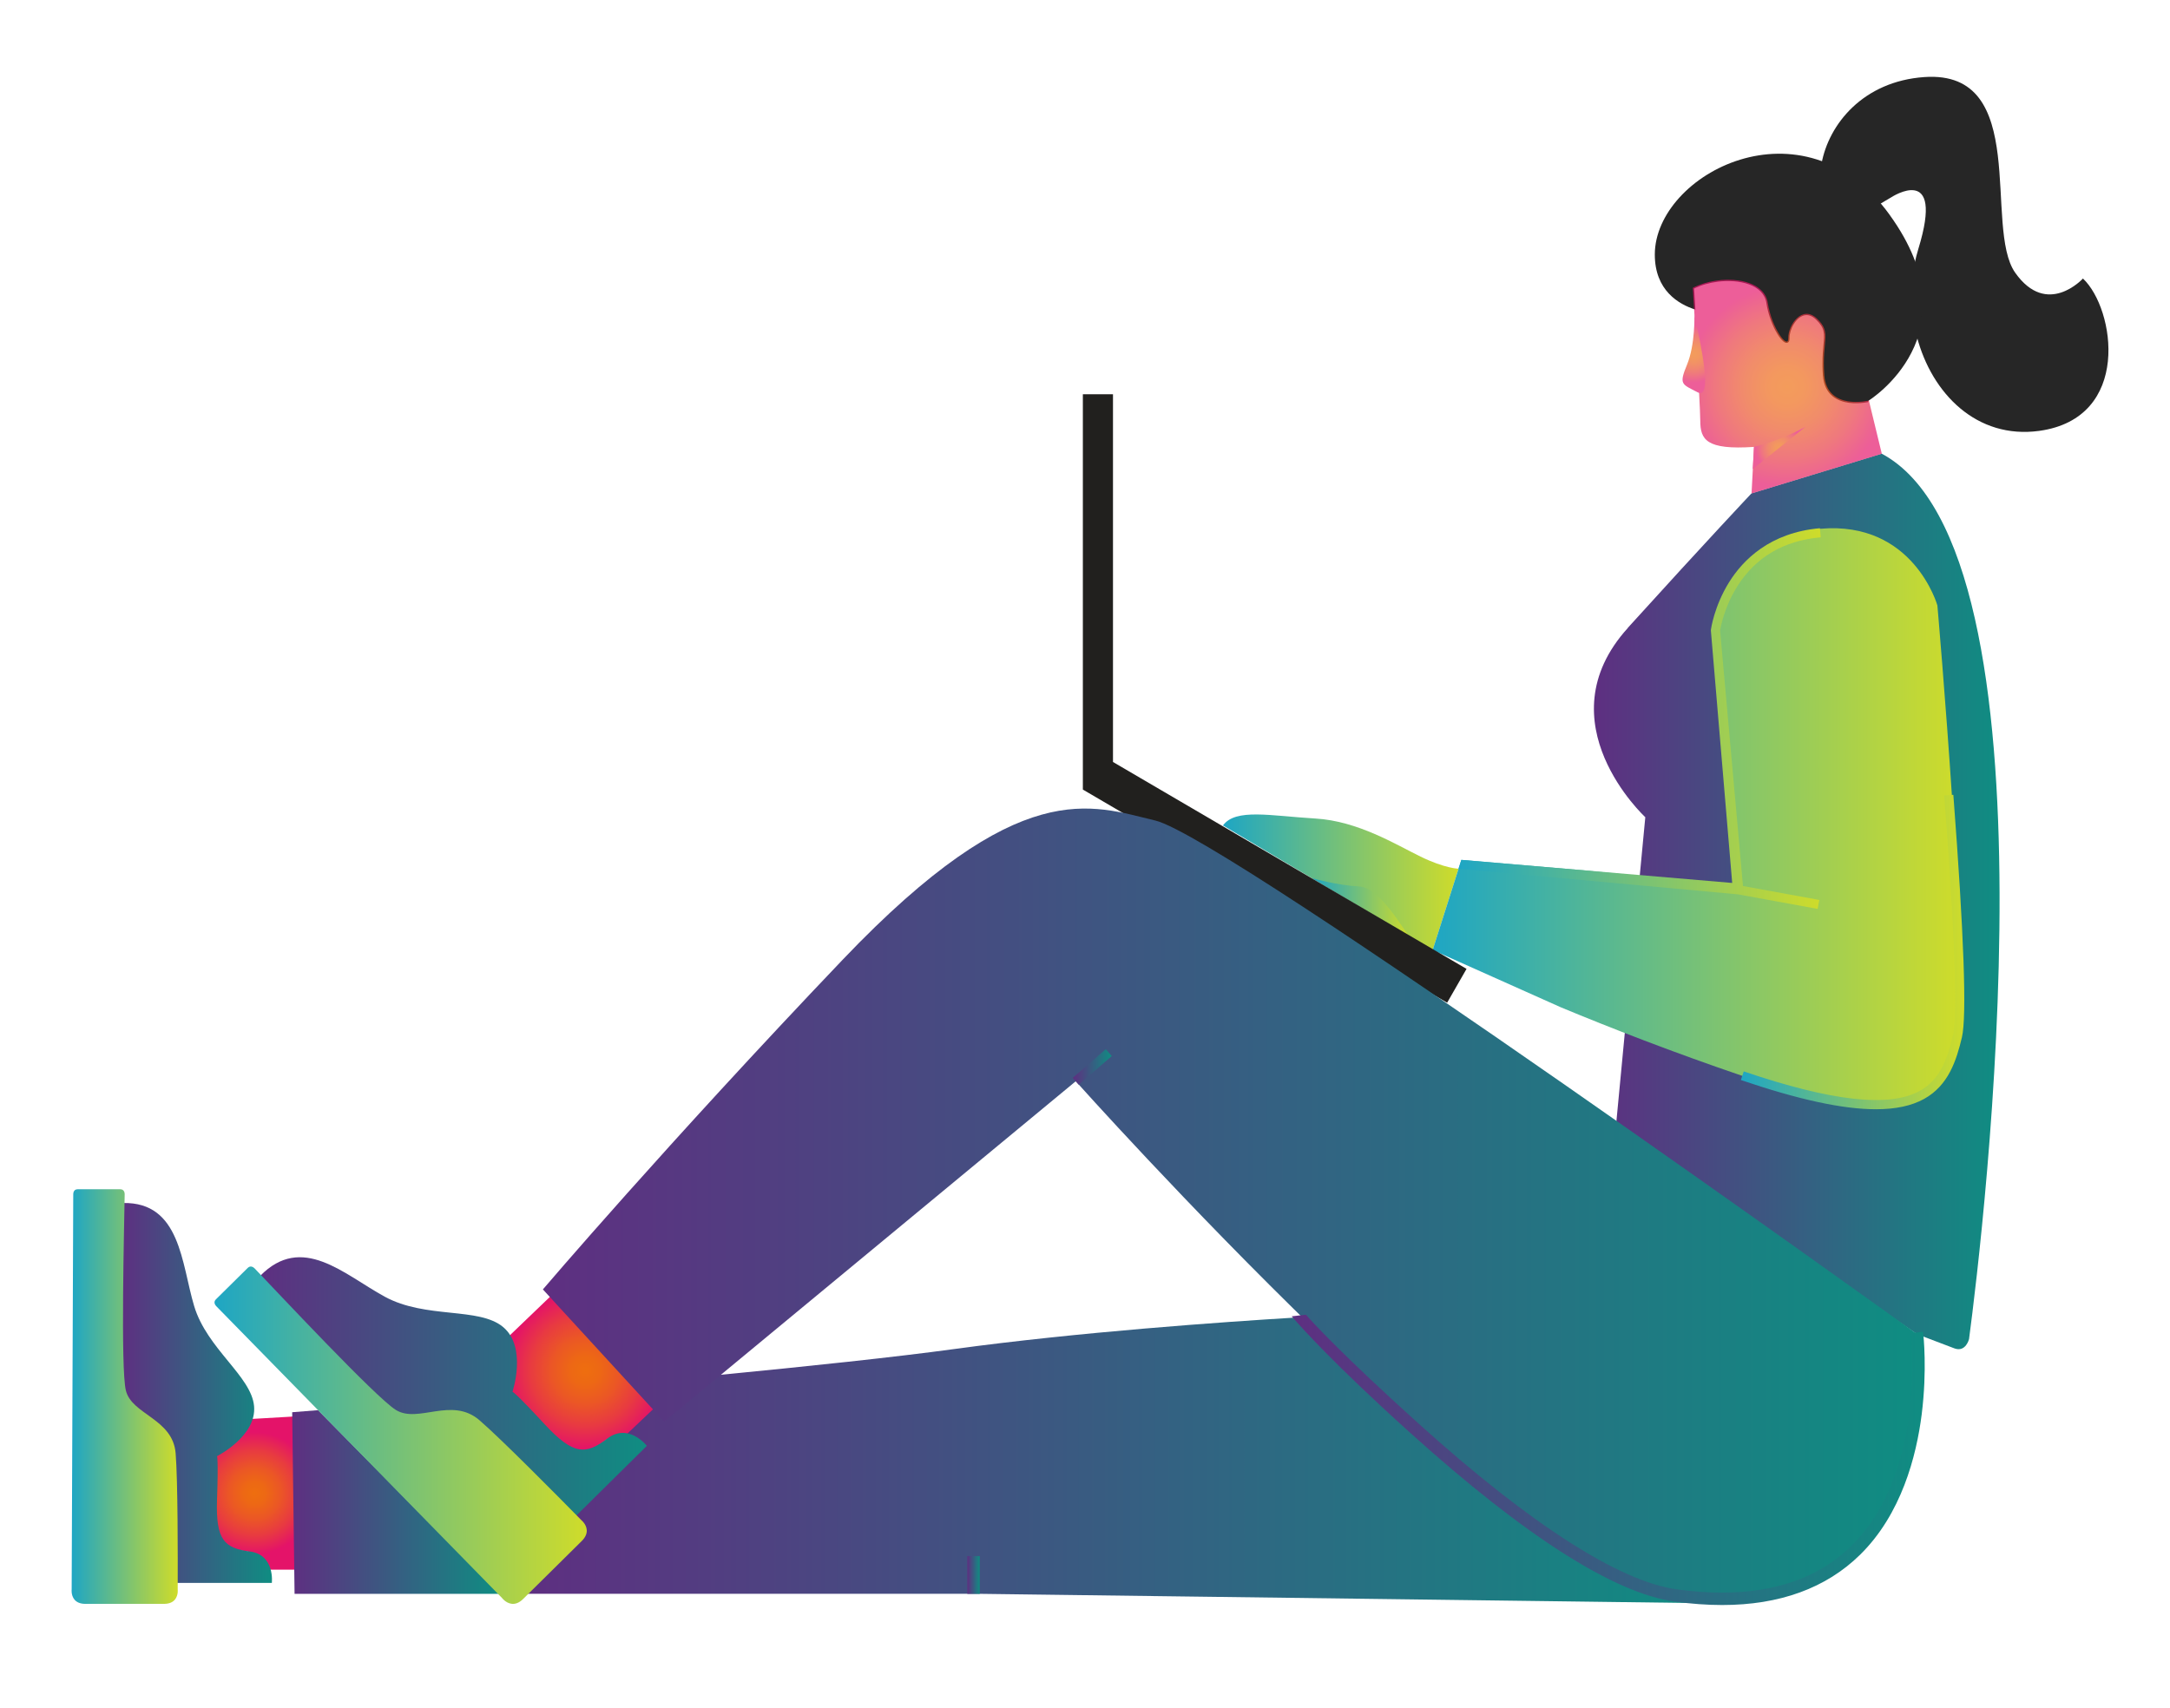 <?xml version="1.0" encoding="UTF-8"?>
<svg xmlns="http://www.w3.org/2000/svg" version="1.1" xmlns:xlink="http://www.w3.org/1999/xlink" viewBox="0 0 410.55 323.23">
  <defs>
    <style>
      .cls-1 {
        fill: url(#linear-gradient-15);
      }

      .cls-2 {
        fill: url(#linear-gradient-13);
      }

      .cls-3 {
        fill: url(#linear-gradient-2);
      }

      .cls-4 {
        fill: url(#linear-gradient-10);
      }

      .cls-5 {
        fill: url(#linear-gradient-12);
      }

      .cls-6 {
        opacity: .68;
      }

      .cls-7 {
        fill: #262626;
      }

      .cls-8 {
        fill: url(#linear-gradient-4);
      }

      .cls-9 {
        fill: url(#radial-gradient-5);
      }

      .cls-10 {
        fill: url(#radial-gradient);
      }

      .cls-11 {
        fill: url(#radial-gradient-3);
      }

      .cls-12 {
        fill: url(#linear-gradient-3);
      }

      .cls-13 {
        fill: url(#linear-gradient-5);
      }

      .cls-14 {
        fill: #21201e;
      }

      .cls-15 {
        fill: url(#linear-gradient-8);
      }

      .cls-16 {
        fill: url(#radial-gradient-2);
      }

      .cls-17 {
        fill: url(#linear-gradient-14);
      }

      .cls-18 {
        fill: url(#radial-gradient-4);
      }

      .cls-19 {
        fill: url(#linear-gradient-7);
      }

      .cls-20 {
        fill: url(#linear-gradient-9);
      }

      .cls-21 {
        fill: url(#linear-gradient-11);
      }

      .cls-22 {
        fill: url(#linear-gradient-6);
      }

      .cls-23 {
        fill: url(#linear-gradient-16);
      }

      .cls-24 {
        fill: url(#linear-gradient);
      }
    </style>
    <linearGradient id="linear-gradient" x1="-6120.61" y1="170.56" x2="-6043.85" y2="170.56" gradientTransform="translate(-5742.31) rotate(-180) scale(1 -1)" gradientUnits="userSpaceOnUse">
      <stop offset="0" stop-color="#0f8d82"/>
      <stop offset="1" stop-color="#5e2f81"/>
    </linearGradient>
    <linearGradient id="linear-gradient-2" x1="-6018.26" y1="166.93" x2="-5973.69" y2="166.93" gradientTransform="translate(-5742.31) rotate(-180) scale(1 -1)" gradientUnits="userSpaceOnUse">
      <stop offset="0" stop-color="#cfdc2a"/>
      <stop offset="1" stop-color="#1ea6c4"/>
    </linearGradient>
    <linearGradient id="linear-gradient-3" x1="-6008.89" y1="171.64" x2="-5990.54" y2="171.64" xlink:href="#linear-gradient-2"/>
    <linearGradient id="linear-gradient-4" x1="-6113.22" y1="154.48" x2="-6013.37" y2="154.48" xlink:href="#linear-gradient-2"/>
    <linearGradient id="linear-gradient-5" x1="-6086.8" y1="135.96" x2="-6018.26" y2="135.96" xlink:href="#linear-gradient-2"/>
    <linearGradient id="linear-gradient-6" x1="-6113.93" y1="180.14" x2="-6071.66" y2="180.14" xlink:href="#linear-gradient-2"/>
    <radialGradient id="radial-gradient" cx="-5790.47" cy="282.52" fx="-5790.47" fy="282.52" r="11.56" gradientTransform="translate(-5742.31) rotate(-180) scale(1 -1)" gradientUnits="userSpaceOnUse">
      <stop offset="0" stop-color="#ee6e0f"/>
      <stop offset=".18" stop-color="#ed6814"/>
      <stop offset=".42" stop-color="#eb5725"/>
      <stop offset=".69" stop-color="#e83b40"/>
      <stop offset=".98" stop-color="#e41566"/>
      <stop offset="1" stop-color="#e41369"/>
    </radialGradient>
    <linearGradient id="linear-gradient-7" x1="-5793.77" y1="263.57" x2="-5765.32" y2="263.57" xlink:href="#linear-gradient"/>
    <linearGradient id="linear-gradient-8" x1="-5775.94" y1="264.26" x2="-5755.85" y2="264.26" xlink:href="#linear-gradient-2"/>
    <linearGradient id="linear-gradient-9" x1="-6067.81" y1="276.35" x2="-5841.92" y2="276.35" xlink:href="#linear-gradient"/>
    <linearGradient id="linear-gradient-10" x1="-5836.86" y1="284.21" x2="-5797.59" y2="284.21" xlink:href="#linear-gradient"/>
    <linearGradient id="linear-gradient-11" x1="-5927.67" y1="298.01" x2="-5925.33" y2="298.01" xlink:href="#linear-gradient"/>
    <radialGradient id="radial-gradient-2" cx="-5853.02" cy="259.31" fx="-5853.02" fy="259.31" r="14.97" xlink:href="#radial-gradient"/>
    <linearGradient id="linear-gradient-12" x1="-5864.67" y1="262.4" x2="-5791.5" y2="262.4" xlink:href="#linear-gradient"/>
    <linearGradient id="linear-gradient-13" x1="-5853.34" y1="271.56" x2="-5782.9" y2="271.56" xlink:href="#linear-gradient-2"/>
    <linearGradient id="linear-gradient-14" x1="-6105.32" y1="227.63" x2="-5845.02" y2="227.63" xlink:href="#linear-gradient"/>
    <linearGradient id="linear-gradient-15" x1="-5952.65" y1="201.88" x2="-5945.27" y2="201.88" gradientTransform="translate(-4152.64 -3851.2) rotate(-139.03) scale(1 -1)" xlink:href="#linear-gradient"/>
    <linearGradient id="linear-gradient-16" x1="-6106.47" y1="276.24" x2="-5986.71" y2="276.24" xlink:href="#linear-gradient"/>
    <radialGradient id="radial-gradient-3" cx="-6080.44" cy="73.15" fx="-6080.44" fy="73.15" r="19.09" xlink:href="#radial-gradient"/>
    <radialGradient id="radial-gradient-4" cx="-6078.91" cy="84.75" fx="-6078.91" fy="84.75" r="4.53" xlink:href="#radial-gradient"/>
    <radialGradient id="radial-gradient-5" cx="-6062.76" cy="66.98" fx="-6062.76" fy="66.98" r="5.45" xlink:href="#radial-gradient"/>
  </defs>
  <!-- Generator: Adobe Illustrator 28.6.0, SVG Export Plug-In . SVG Version: 1.2.0 Build 709)  -->
  <g>
    <g id="Layer_1">
      <g>
        <path class="cls-24" d="M307.97,118.8c15.46-17.05,23.39-25.43,23.39-25.43l24.66-7.52c34.73,18.58,19.19,147.31,16.51,167.53,0,0-.61,2.48-2.67,1.79l-.27-.1s0,0,0,0c-.07-.03-.13-.05-.19-.07l-6.68-2.54-57.03-38.99,5.59-58.84s-19.47-17.96-3.3-35.81Z"/>
        <g>
          <g>
            <path class="cls-3" d="M275.95,164.38s-2.59-.05-7.18-2.29c-4.6-2.24-11.84-6.74-19.91-7.21-8.49-.5-15.09-1.98-17.48,1.31l39.68,23.56,4.89-15.36Z"/>
            <path class="cls-12" d="M266.58,177.08c-.87-.75-5.4-9.16-9.44-9.35-4.04-.19-8.91-1.55-8.91-1.55l18.35,10.9Z"/>
          </g>
          <g>
            <path class="cls-8" d="M299.24,164.64l29.72,2.99-4.4-49.1s2.24-16.96,19.85-18.48c17.62-1.53,22.13,14.51,22.13,14.51,0,0,6.24,71.28,3.79,81.55-2.45,10.27-6.78,19-40.71,7.46-13.13-4.47-24.86-9.04-34.32-12.97l-24.25-10.84,5.43-17.05,22.75,1.94Z"/>
            <g>
              <path class="cls-13" d="M328.65,111.01c-2.44,3.88-3.12,7.68-3.22,8.29l4.33,48.35,14.44,2.64-.31,1.69-15.06-2.75-52.89-4.85.54-1.68,51.24,4.37-4.03-47.71v-.09s0-.09,0-.09c.02-.18.62-4.48,3.44-9.01,2.62-4.21,7.74-9.4,17.19-10.22l.15,1.72c-7,.61-12.33,3.75-15.84,9.36Z"/>
              <path class="cls-22" d="M363.18,206.43c3.64-2.01,5.12-5.52,6.32-10.54.62-2.6.84-12.58-1.66-45.37l1.72-.13c2.02,26.5,2.56,41.95,1.62,45.9-1.02,4.29-2.51,9.08-7.16,11.65-2.35,1.3-5.36,1.95-9.12,1.95-6.29,0-14.67-1.83-25.54-5.53l.55-1.63c16.64,5.66,27.53,6.87,33.27,3.7Z"/>
            </g>
          </g>
        </g>
        <polygon class="cls-14" points="210.57 74.6 210.57 144.18 277.46 183.33 273.79 189.73 204.87 149.4 204.87 74.6 210.57 74.6"/>
        <path class="cls-10" d="M46.73,293.56c-4.7-.63-6.38-2.07-6.12-9.83.26-7.75,0-8.21,0-8.21,0,0,5.03-2.58,6.51-6.66.96-.65.67-.38.67-.38l7.93-.46v28.99h-5.79c-.6-.92-1.59-3.24-3.21-3.46Z"/>
        <path class="cls-19" d="M32.95,275.01c-.29-3.57-2.77-5.34-5.16-7.06-1.92-1.38-3.73-2.68-4.25-4.8-.94-3.88-.37-26.9-.25-35.52,10.87-.2,11.04,11.49,13.44,19.49,2.43,8.12,10.82,13.26,11.34,18.94.52,5.68-7.01,9.47-7.01,9.47,0,0,.27.45,0,8.21-.27,7.75,1.44,9.2,6.22,9.83,4.78.63,4.15,5.95,4.15,5.95h-18.08c.02-6.58,0-19.68-.4-24.5Z"/>
        <path class="cls-15" d="M13.56,300.74l.3-74.81c.01-.26.11-.9.83-.9h8.07c.72,0,.82.64.83.91-.08,5.67-.79,32.98.22,37.15,1.11,4.6,8.88,5.32,9.42,11.9.42,5.15.41,19.66.39,25.75,0,0,.03.24,0,.57h0c-.08.81-.52,2.17-2.6,2.17h-14.86c-2.1,0-2.53-1.39-2.6-2.19-.03-.32,0-.55,0-.55Z"/>
        <g>
          <g>
            <path class="cls-20" d="M109.9,291.41c1.33-1.32.91-2.46.33-3.19h0c-.2-.26-.38-.4-.38-.4h-.01s-1.08-1.11-1.08-1.11l13.29-13.14c-.41-.46-1.67-1.74-3.33-2.1l-.46-.1,5.31-5.04,2.14,2.33,10.27-8.49c17.13-1.66,33.37-3.38,44.43-4.89,23.53-3.22,50.99-5.14,64.65-5.97,3.93,4.12,11.51,11.8,22.27,21.49,21.62,19.47,38.33,30.14,49.68,31.71,2.83.39,5.58.6,8.18.63l.33.25-140.45-1.81h-85.43s10.28-10.17,10.28-10.17Z"/>
            <path class="cls-4" d="M94.55,301.58h-38.82s-.45-34.36-.45-34.36c0,0,1.77-.14,4.9-.39l34.37,34.75Z"/>
          </g>
          <rect class="cls-21" x="183.02" y="294.44" width="2.34" height="7.15"/>
        </g>
        <path class="cls-16" d="M114.48,272.6c-3.97,3-6.29,3.16-11.81-2.82-5.52-5.98-6.05-6.12-6.05-6.12,0,0,1.41-5.96-.5-10.1.24-1.19.22-.78.22-.78l9.18-8.81,19.79,21.02-7.03,6.67c-1.13-.25-2.44-.1-3.81.94Z"/>
        <path class="cls-5" d="M90.52,268.93c-2.84-2.45-6-1.94-9.06-1.46-2.45.39-4.76.76-6.7-.45-3.56-2.2-19.3-19.05-25.57-25.57,7.96-8.16,15.89-.3,23.59,3.9,7.8,4.26,17.84,1.91,22.42,5.76,4.57,3.86,1.76,12.23,1.76,12.23,0,0,.53.14,6.05,6.12,5.52,5.98,7.86,5.8,11.89,2.74,4.03-3.05,7.48,1.38,7.48,1.38l-13.48,13.33c-4.84-4.92-14.52-14.67-18.36-17.98Z"/>
        <path class="cls-2" d="M95.03,302.42l-54.13-55.28c-.19-.21-.58-.75-.05-1.28l6.02-5.95c.54-.53,1.08-.12,1.28.07,4.12,4.29,22.92,24.44,26.75,26.81,4.22,2.61,10.55-2.58,15.8,1.93,4.1,3.53,14.81,14.36,19.28,18.91,0,0,.2.16.42.43h0c.53.66,1.21,2-.34,3.53l-11.08,10.96c-1.56,1.55-2.91.82-3.55.28-.26-.22-.41-.41-.41-.41Z"/>
        <g>
          <path class="cls-17" d="M362.71,252.44s-130.49-93.96-144.13-97.18c-12.06-2.85-25.57-8.88-59.12,26.3-33.42,35.05-56.75,62.42-56.75,62.42l22.96,25.02,77.86-64.41s84.27,94.35,113.55,97.31c52.52,5.31,45.64-49.46,45.64-49.46Z"/>
          <g>
            <rect class="cls-1" x="202.51" y="201.02" width="8.28" height="1.72" transform="translate(-81.75 184.95) rotate(-40.97)"/>
            <path class="cls-23" d="M247.07,248.77l.14.15c.97,1.11,6.58,7.3,21.29,20.55,21.04,18.96,37.89,29.77,48.73,31.26,2.99.41,5.88.62,8.58.62,10.25,0,18.47-2.96,24.43-8.81,7.37-7.22,10.05-17.67,11-25.16,1.04-8.17.3-14.75.29-14.81l-.04-.31,2.33-.27.04.31c.03.28.78,6.87-.29,15.34-1,7.88-3.83,18.88-11.69,26.58-6.42,6.29-15.19,9.48-26.06,9.48-2.82,0-5.82-.22-8.92-.64-11.46-1.58-28.28-12.29-49.98-31.84-14.68-13.22-20.98-20.36-22.09-21.65l-.04-.05-.41-.45,2.68-.3Z"/>
          </g>
        </g>
        <g>
          <path class="cls-7" d="M357.52,40.66c-16.31-22.57-44.41-7.76-44.44,7.49-.01,6.82,4.54,9.44,7.68,10.43-.13-2.02-.22-3.49-.25-3.98,1.32-.65,2.88-1.1,4.5-1.3,4.05-.51,8.65.54,9.18,4.04.57,3.81,2.77,7.68,3.88,7.54h0c.24-.03.52-.22.5-.95-.03-1.54,1.23-4.07,2.99-4.29.69-.09,1.37.2,2.04.85,1.69,1.63,1.59,2.64,1.38,4.85-.12,1.32-.29,3.12-.1,5.69.13,1.73.75,3.07,1.85,3.96,1.81,1.48,4.46,1.4,5.88,1.22.33-.04.59-.09.77-.12v.02c.13-.2.19-.33.19-.33,0,0,20.25-12.55,3.95-35.11Z"/>
          <path class="cls-7" d="M394.09,52.69s-6.79,7.47-12.83-1.09c-6.04-8.56,2.98-38.42-17.18-37.02-11.63.81-18.11,8.96-19.46,16.4,2.43,1.2,8.39,5.27,10.79,7.77l2.39-1.41s10.21-6.74,5.14,9.75c-.28.93-.52,1.86-.71,2.81,1.4,3.96,1.75,7.8,1.02,11.48-.16.79-.36,1.55-.6,2.28,2.82,10.84,11.37,19.48,23.15,17.87,17.54-2.41,14.36-23.1,8.29-28.82Z"/>
        </g>
        <g class="cls-6">
          <path class="cls-11" d="M356.02,85.84l-2.44-10.06s-7.92,1.96-8.43-4.78c-.51-6.73,1.49-7.94-1.36-10.69s-5.51,1.24-5.46,3.63c.05,2.39-3.14-1.77-3.87-6.63-.73-4.86-9.05-5.47-14.2-2.85,0,0,1.4,21.58,1.42,25.15.02,3.56,1.09,5.56,10.17,4.95l-.47,8.81,24.66-7.52Z"/>
          <g>
            <path class="cls-18" d="M331.83,84.55s4.93-1.11,9.77-3.81l-9.99,8.02.23-4.21Z"/>
            <path class="cls-9" d="M320.57,59.57s.18,5.63-1.4,9.44-.95,3.66,1.99,5.21c2.93,1.56.64-9.12-.59-14.66Z"/>
          </g>
        </g>
      </g>
    </g>
  </g>
</svg>